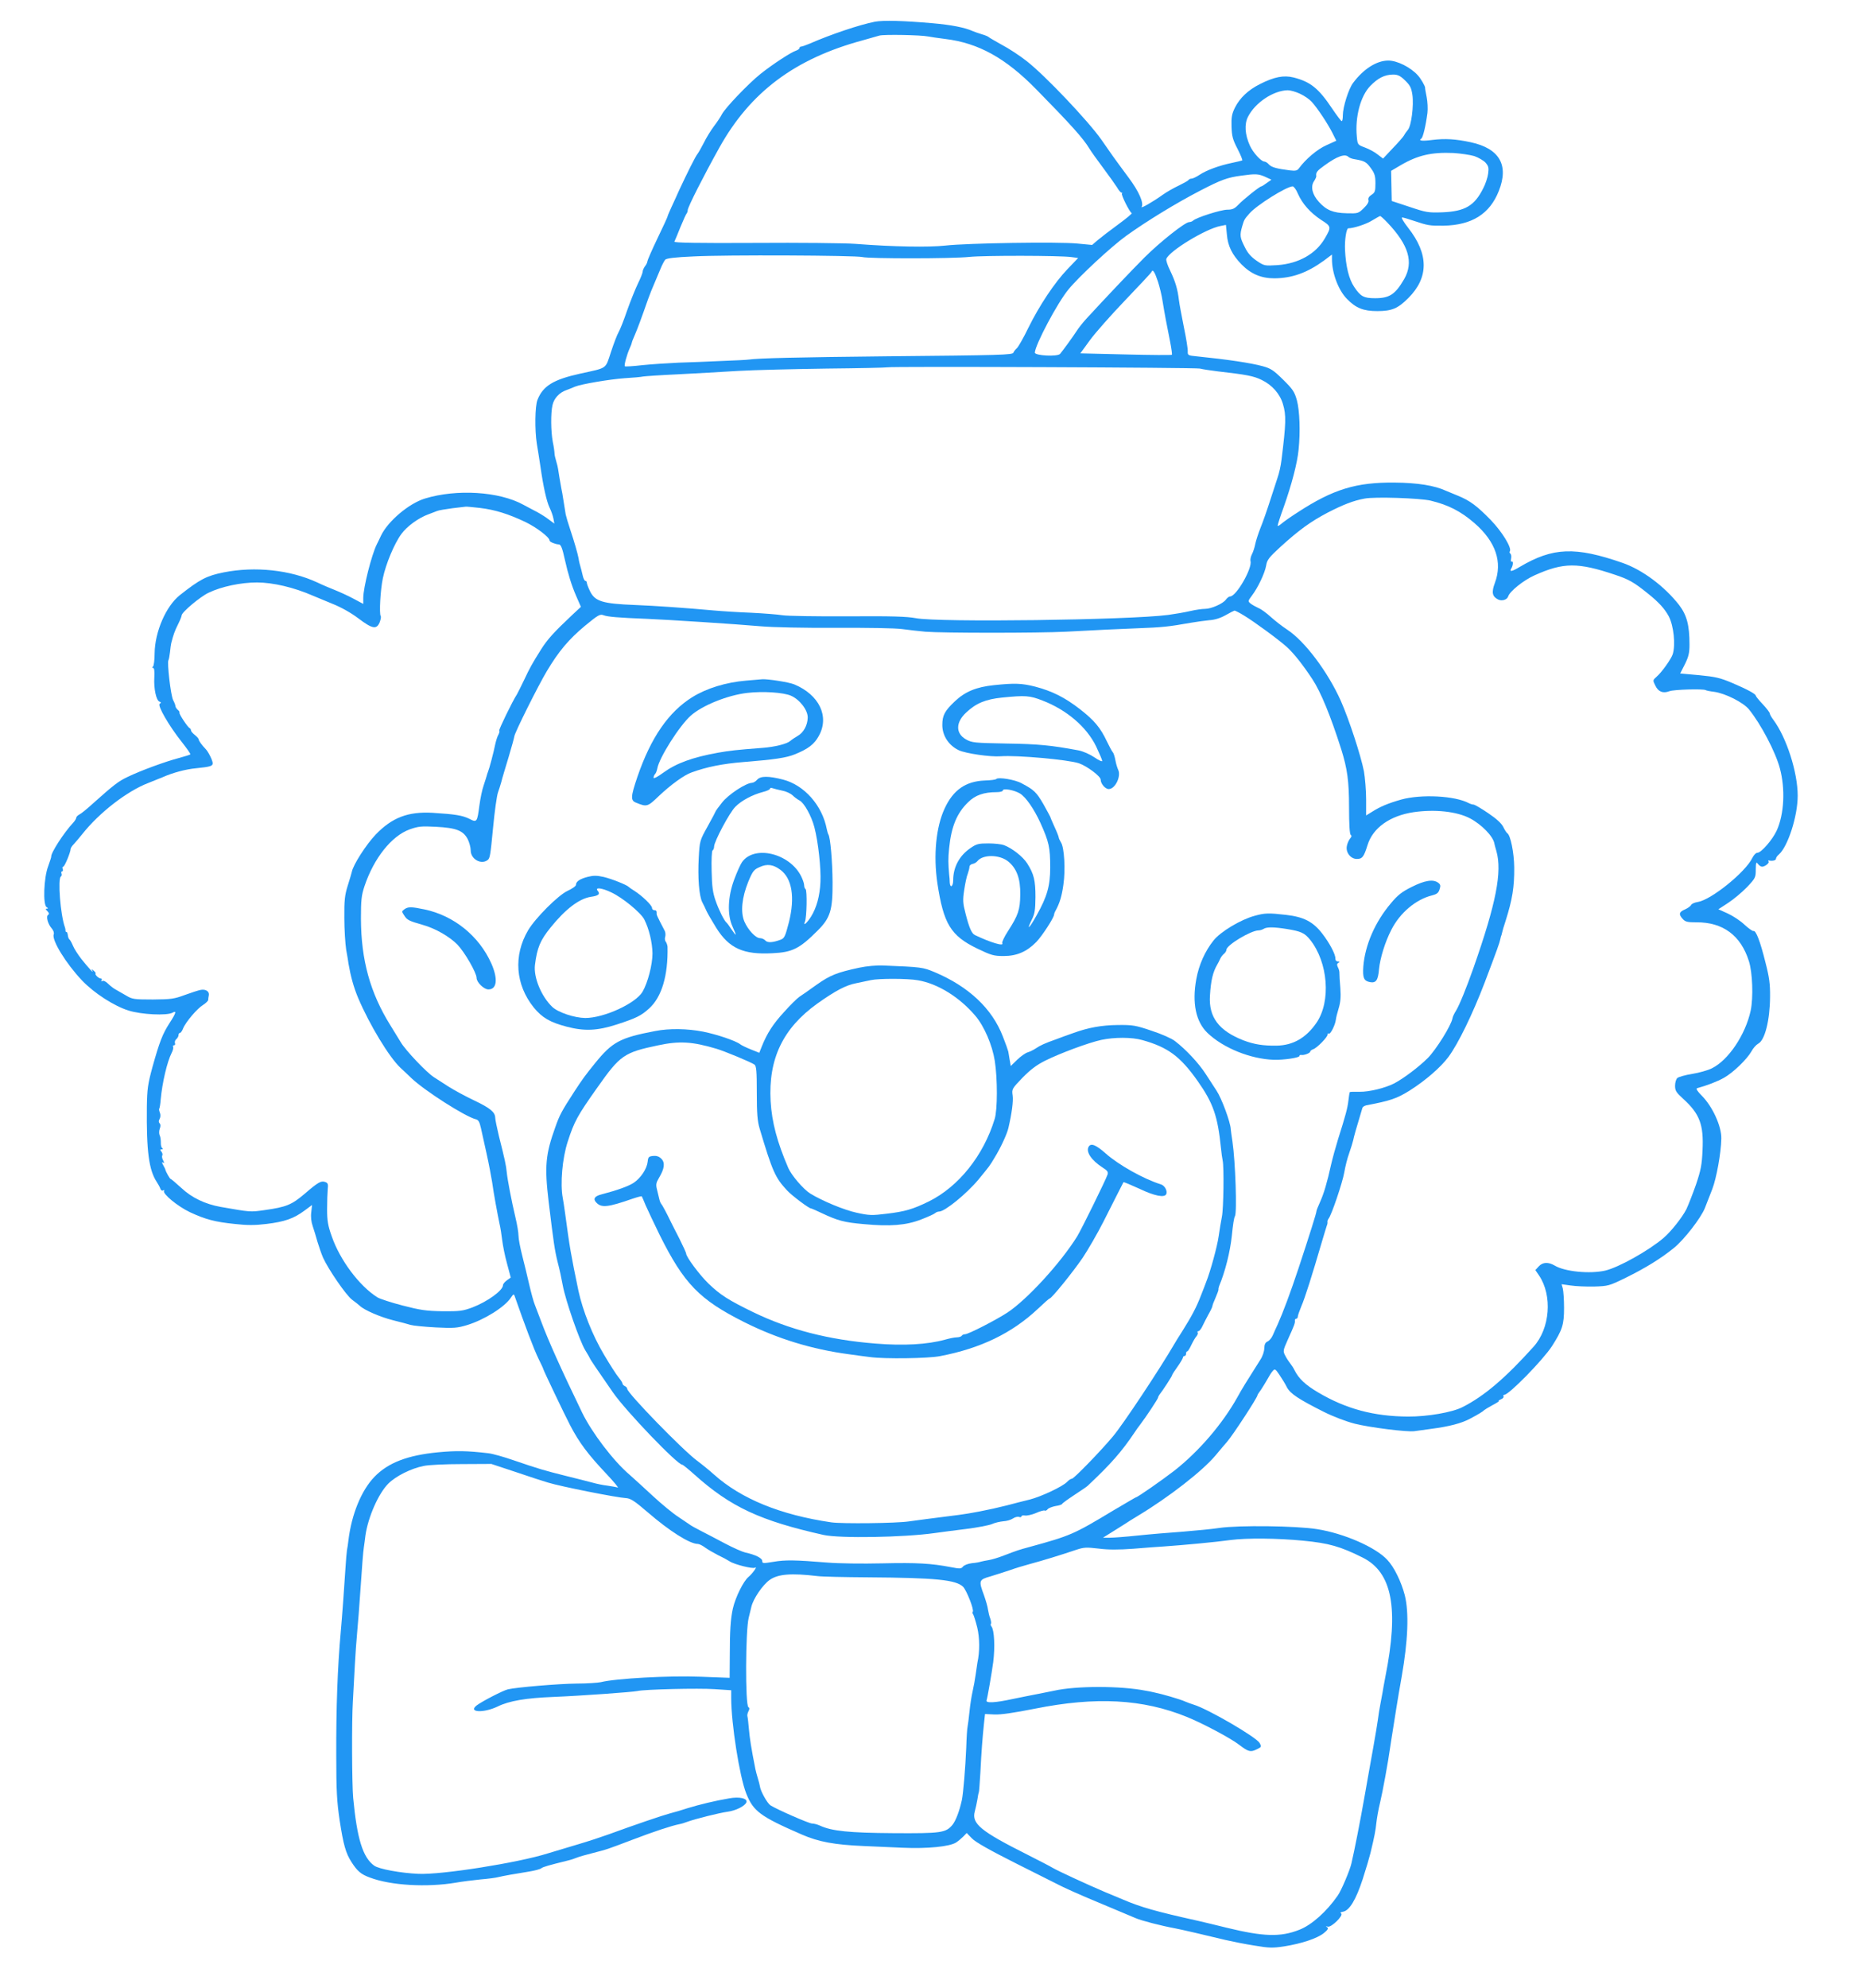 <?xml version="1.0" standalone="no"?>
<!DOCTYPE svg PUBLIC "-//W3C//DTD SVG 20010904//EN"
 "http://www.w3.org/TR/2001/REC-SVG-20010904/DTD/svg10.dtd">
<svg version="1.0" xmlns="http://www.w3.org/2000/svg"
 width="1202pt" height="1280pt" viewBox="0 0 1202 1280"
 preserveAspectRatio="xMidYMid meet">
<g transform="translate(0,1280) scale(0.1,-0.1)"
fill="#2196f3" stroke="none">
<path d="M5635 12660 c-97 -19 -280 -80 -422 -142 -24 -10 -47 -18 -53 -18 -5
0 -10 -4 -10 -9 0 -5 -10 -13 -22 -17 -32 -10 -150 -87 -228 -149 -77 -61
-229 -220 -250 -261 -8 -16 -31 -51 -52 -78 -20 -27 -49 -74 -64 -105 -16 -31
-34 -63 -41 -72 -13 -15 -66 -122 -117 -231 -14 -32 -37 -82 -51 -112 -14 -30
-25 -57 -25 -60 0 -3 -29 -67 -65 -141 -36 -75 -65 -142 -65 -148 0 -7 -7 -21
-15 -31 -8 -11 -15 -26 -15 -34 0 -8 -13 -42 -30 -76 -16 -33 -48 -112 -70
-174 -21 -62 -46 -125 -55 -140 -9 -15 -31 -72 -49 -127 -38 -114 -19 -101
-201 -141 -171 -38 -238 -79 -273 -169 -16 -40 -18 -193 -4 -282 7 -40 17
-106 23 -145 19 -134 40 -226 59 -266 11 -22 22 -54 25 -71 l6 -32 -34 25
c-19 15 -54 37 -78 50 -24 12 -64 34 -89 47 -155 85 -429 102 -634 39 -103
-32 -236 -145 -281 -237 -10 -21 -22 -47 -28 -58 -33 -66 -87 -278 -87 -345
l0 -38 -62 33 c-35 19 -88 43 -118 55 -30 12 -83 34 -116 50 -175 81 -401 105
-603 65 -110 -22 -154 -45 -283 -147 -89 -71 -160 -235 -162 -373 0 -44 -5
-83 -11 -87 -6 -5 -6 -8 1 -8 8 0 10 -21 8 -62 -4 -71 12 -147 33 -155 12 -5
12 -7 2 -14 -17 -10 60 -143 142 -246 33 -42 58 -77 55 -80 -2 -2 -35 -13 -73
-23 -88 -23 -246 -81 -329 -121 -62 -29 -91 -52 -231 -177 -34 -31 -71 -61
-82 -66 -11 -6 -20 -15 -20 -21 0 -5 -8 -19 -18 -30 -62 -66 -146 -197 -143
-220 1 -3 -9 -31 -20 -63 -28 -73 -34 -247 -10 -262 11 -7 12 -10 2 -10 -10 0
-9 -4 3 -16 12 -12 13 -19 5 -24 -15 -9 -2 -59 23 -87 11 -13 17 -29 13 -38
-14 -37 78 -187 182 -297 78 -82 207 -165 300 -194 83 -26 245 -34 283 -14 28
16 24 -1 -19 -67 -45 -70 -64 -119 -110 -283 -30 -111 -34 -140 -36 -255 -3
-287 13 -408 64 -485 9 -14 20 -33 23 -43 4 -11 12 -15 18 -11 7 4 9 3 6 -3
-12 -18 88 -100 166 -137 101 -47 162 -63 289 -76 79 -9 131 -9 204 0 116 14
175 34 244 85 l50 37 -5 -47 c-4 -29 0 -62 9 -88 8 -23 22 -69 31 -102 10 -33
26 -79 36 -102 35 -77 148 -241 186 -270 21 -15 44 -34 52 -41 28 -27 133 -72
213 -92 45 -11 97 -25 113 -30 17 -5 89 -12 161 -16 118 -6 139 -4 203 15 111
34 244 117 283 178 13 20 18 23 22 12 69 -197 124 -343 155 -407 17 -34 31
-64 31 -67 0 -6 137 -293 172 -360 60 -115 116 -189 238 -318 47 -50 78 -88
69 -84 -9 3 -38 8 -65 12 -27 3 -71 12 -99 20 -27 7 -104 27 -170 43 -136 34
-174 45 -335 100 -63 22 -137 43 -165 46 -137 16 -206 17 -323 6 -197 -19
-322 -67 -410 -158 -85 -88 -148 -243 -168 -412 -2 -19 -6 -46 -9 -60 -2 -14
-7 -68 -10 -120 -6 -99 -22 -319 -30 -405 -21 -234 -30 -491 -29 -795 0 -229
4 -299 22 -420 24 -157 39 -210 76 -268 38 -59 61 -79 119 -100 134 -51 367
-64 552 -33 39 7 111 16 160 21 50 4 101 11 115 15 28 7 105 21 200 36 36 6
70 15 77 21 11 9 47 19 168 49 22 5 49 14 60 19 11 5 56 18 100 29 104 27 88
22 260 87 139 53 248 89 302 100 12 2 35 9 50 15 49 18 207 58 261 65 52 7
112 37 120 61 8 25 -44 37 -111 25 -89 -15 -192 -40 -267 -63 -36 -12 -87 -27
-115 -34 -49 -13 -228 -74 -395 -135 -47 -17 -132 -45 -190 -62 -58 -17 -148
-44 -200 -60 -192 -61 -687 -139 -835 -132 -114 5 -256 31 -285 53 -73 53
-110 172 -135 436 -8 83 -10 495 -2 620 4 72 10 180 13 240 3 61 10 155 15
210 5 55 14 165 19 245 13 190 19 269 24 300 2 14 7 48 10 75 17 118 84 270
147 333 49 49 147 98 228 114 31 7 142 12 246 12 l190 1 160 -53 c88 -30 180
-60 205 -67 85 -26 444 -97 502 -100 30 -2 54 -17 140 -91 140 -121 271 -204
323 -204 9 0 31 -11 48 -24 18 -13 55 -34 82 -48 28 -13 61 -31 75 -40 29 -20
149 -50 163 -41 20 12 -15 -37 -41 -59 -33 -27 -84 -130 -101 -203 -15 -67
-20 -144 -20 -308 l-1 -139 -187 7 c-205 8 -548 -11 -643 -35 -19 -4 -89 -9
-155 -9 -116 -1 -387 -24 -443 -37 -33 -8 -168 -78 -202 -104 -57 -45 45 -50
135 -7 75 37 183 55 360 62 175 7 507 31 541 38 46 11 395 19 497 12 l107 -7
0 -50 c0 -165 54 -507 97 -615 46 -115 91 -148 358 -264 108 -47 210 -66 400
-74 61 -3 173 -8 250 -11 157 -7 302 7 344 34 14 9 35 27 47 39 l21 22 34 -35
c23 -24 113 -75 284 -161 138 -69 257 -129 265 -133 26 -15 162 -76 255 -114
174 -73 210 -88 250 -105 36 -16 163 -49 255 -66 38 -7 197 -44 325 -75 44
-10 128 -27 187 -36 94 -16 117 -16 190 -5 113 18 212 51 255 85 27 22 32 31
22 38 -11 8 -10 8 4 4 22 -7 104 73 86 85 -8 5 -4 8 11 11 42 6 85 78 128 210
22 68 44 143 50 168 27 112 33 146 38 194 3 28 13 87 24 131 16 66 53 268 64
350 2 11 6 40 10 65 12 73 16 100 31 195 8 50 23 140 34 200 41 234 48 413 20
525 -23 88 -69 182 -113 228 -75 81 -279 170 -451 197 -135 22 -508 26 -630 8
-44 -7 -150 -17 -235 -24 -85 -6 -217 -17 -292 -25 -75 -8 -156 -14 -180 -14
l-43 0 35 22 c19 12 60 38 91 57 30 20 74 47 97 61 197 118 418 289 503 391
24 29 56 67 72 85 40 46 197 287 197 301 0 3 10 19 23 36 12 18 30 48 41 67
10 19 25 43 34 53 14 16 17 15 44 -25 16 -24 38 -59 48 -80 22 -41 75 -76 238
-158 60 -30 144 -62 199 -76 95 -24 339 -55 384 -48 13 2 62 8 109 15 116 15
195 36 249 65 55 29 84 47 91 55 3 3 27 18 55 33 27 14 45 26 40 27 -6 0 0 4
13 10 13 5 20 13 17 19 -3 5 -1 10 5 10 30 0 249 224 307 313 67 105 78 138
78 247 0 52 -4 108 -8 124 l-8 28 58 -8 c32 -5 100 -8 151 -7 91 3 97 4 205
57 126 62 225 123 309 191 66 53 175 194 200 257 9 24 31 79 48 123 27 71 56
230 58 324 2 78 -55 205 -125 276 -29 29 -40 46 -31 49 62 17 131 43 173 67
59 33 148 119 177 170 11 21 31 43 44 50 43 22 75 152 76 301 1 83 -5 127 -30
223 -33 133 -61 207 -77 201 -5 -2 -32 17 -58 41 -26 25 -75 57 -108 72 l-60
27 63 41 c35 23 89 68 121 101 55 58 57 63 57 114 1 46 2 51 14 36 7 -10 19
-18 27 -18 20 1 50 26 41 34 -4 4 -2 7 3 6 23 -5 45 1 45 11 0 7 8 19 19 28
58 51 121 247 121 378 0 151 -72 375 -157 489 -13 17 -23 36 -23 41 0 6 -20
32 -45 59 -25 26 -45 51 -45 55 0 11 -55 41 -154 83 -76 32 -106 39 -210 49
l-123 11 30 59 c24 48 30 73 30 126 0 127 -17 190 -67 256 -94 120 -235 226
-364 271 -305 106 -449 100 -661 -25 -53 -32 -71 -35 -55 -9 11 18 13 48 2 42
-5 -3 -7 6 -4 20 3 14 0 28 -5 32 -5 3 -7 10 -3 15 13 22 -49 124 -123 201
-89 91 -134 125 -213 157 -30 12 -64 26 -75 31 -73 34 -185 52 -330 53 -248 3
-398 -43 -625 -191 -47 -30 -95 -64 -107 -75 -13 -11 -23 -16 -23 -11 0 5 17
59 39 119 52 147 88 285 96 370 12 115 7 251 -11 318 -15 54 -26 71 -89 133
-61 60 -79 72 -130 86 -75 21 -230 44 -428 64 -54 5 -57 7 -56 32 1 15 -10 85
-25 156 -14 71 -29 149 -32 175 -8 69 -23 119 -56 188 -17 34 -28 68 -25 76
20 52 254 194 349 212 l35 7 6 -61 c6 -75 34 -131 94 -193 61 -62 127 -90 212
-90 114 1 210 35 319 114 l52 39 0 -30 c0 -89 41 -199 96 -255 58 -60 107 -79
196 -79 94 0 133 17 200 84 132 132 132 283 -1 452 -29 37 -47 67 -39 67 7 0
40 -10 73 -21 92 -31 104 -33 193 -32 184 3 299 76 357 224 66 166 4 273 -181
313 -97 21 -165 25 -247 15 -68 -9 -93 -5 -71 9 10 7 28 80 39 165 3 26 1 72
-5 102 -6 30 -11 57 -10 60 1 9 -28 60 -47 80 -47 52 -133 95 -190 95 -75 0
-160 -54 -227 -144 -29 -38 -66 -156 -66 -208 0 -21 -3 -38 -7 -38 -5 0 -32
37 -62 81 -87 130 -139 172 -248 200 -64 16 -125 4 -218 -43 -75 -38 -128 -88
-160 -151 -20 -41 -24 -62 -22 -123 2 -61 8 -84 39 -143 20 -39 33 -72 30 -74
-4 -2 -34 -9 -67 -16 -82 -17 -163 -47 -207 -76 -21 -14 -44 -25 -52 -25 -8 0
-17 -4 -20 -9 -3 -5 -32 -21 -63 -36 -32 -15 -78 -41 -103 -59 -64 -46 -145
-92 -136 -78 15 25 -18 100 -83 187 -37 50 -83 112 -102 139 -19 27 -52 75
-74 106 -85 121 -363 414 -481 506 -44 35 -116 82 -160 105 -43 24 -81 46 -84
49 -3 4 -23 13 -45 19 -22 7 -49 16 -60 21 -51 23 -140 40 -255 50 -193 17
-320 20 -375 10z m345 -95 c14 -3 63 -10 110 -16 213 -26 388 -123 585 -324
224 -228 302 -315 342 -381 10 -17 50 -73 89 -125 39 -52 79 -109 90 -126 10
-18 23 -33 28 -33 5 0 7 -3 3 -6 -7 -7 50 -121 63 -126 5 -2 -34 -34 -87 -73
-52 -38 -112 -84 -132 -101 l-36 -31 -95 9 c-120 12 -710 3 -850 -13 -108 -12
-335 -8 -580 11 -69 5 -360 8 -648 6 -367 -2 -521 1 -518 8 3 6 21 48 39 94
19 46 37 86 41 89 3 4 6 13 6 20 0 19 102 220 204 403 199 357 486 572 922
690 43 12 93 26 109 31 29 8 265 4 315 -6z m3070 -282 c33 -32 41 -47 48 -93
10 -69 -7 -201 -29 -226 -9 -11 -20 -26 -25 -36 -5 -9 -37 -46 -72 -82 l-63
-67 -34 26 c-18 15 -55 35 -82 45 -48 18 -48 18 -53 71 -12 127 24 261 87 326
50 51 92 72 146 73 30 0 46 -7 77 -37z m-675 -87 c28 -13 61 -36 75 -52 38
-42 104 -142 133 -200 l25 -50 -64 -29 c-59 -26 -134 -90 -177 -149 -11 -15
-22 -17 -58 -13 -86 11 -118 20 -135 38 -9 11 -23 19 -30 19 -20 0 -73 58 -93
103 -32 71 -36 138 -12 185 46 91 163 169 256 171 17 0 53 -10 80 -23z m1122
-401 c26 -9 59 -28 72 -42 20 -23 22 -34 17 -71 -3 -24 -17 -67 -32 -95 -56
-112 -117 -148 -264 -154 -89 -3 -103 -1 -210 35 l-115 38 -2 97 -2 97 61 36
c111 65 200 85 340 79 47 -3 108 -12 135 -20z m-811 -5 c6 -6 24 -13 40 -15
64 -11 75 -17 104 -57 25 -34 30 -51 30 -98 0 -51 -3 -60 -25 -74 -17 -11 -24
-23 -20 -35 3 -11 -7 -29 -31 -52 -34 -33 -37 -34 -109 -32 -88 2 -131 20
-179 73 -43 47 -55 98 -32 133 9 13 16 29 15 33 -4 23 5 35 53 69 81 59 132
77 154 55z m-537 -128 l41 -19 -30 -21 c-16 -12 -32 -22 -35 -22 -11 0 -118
-86 -149 -119 -24 -25 -38 -31 -70 -31 -41 0 -201 -51 -220 -70 -5 -5 -17 -10
-26 -10 -26 0 -188 -128 -289 -229 -83 -83 -248 -257 -374 -394 -21 -23 -50
-59 -63 -80 -24 -37 -83 -118 -105 -145 -16 -20 -164 -12 -163 8 3 52 147 323
217 407 67 82 276 276 372 345 134 96 319 209 475 290 137 71 176 85 265 97
93 13 110 12 154 -7z m211 -108 c29 -66 80 -123 149 -169 68 -43 68 -46 25
-120 -58 -100 -169 -162 -305 -172 -83 -5 -85 -5 -134 28 -36 25 -58 49 -77
89 -31 61 -33 75 -16 134 12 41 14 45 46 81 45 53 240 175 279 175 7 0 23 -21
33 -46z m576 -186 c139 -146 171 -256 109 -365 -57 -98 -94 -123 -187 -123
-73 0 -94 11 -135 73 -34 50 -54 133 -59 239 -3 63 9 138 21 138 33 0 114 26
151 49 27 16 51 30 54 30 3 1 24 -18 46 -41z m-3381 -223 c42 -11 581 -11 690
1 98 10 582 9 655 -1 l45 -6 -68 -71 c-85 -89 -182 -235 -254 -381 -30 -62
-63 -120 -73 -129 -10 -9 -20 -22 -22 -28 -5 -15 -67 -17 -823 -24 -570 -6
-820 -12 -882 -21 -12 -2 -91 -6 -175 -9 -84 -4 -209 -9 -278 -11 -69 -3 -174
-10 -233 -16 -59 -7 -110 -10 -112 -7 -6 6 13 75 31 115 8 17 14 34 14 37 0 3
8 25 19 49 17 39 42 106 86 232 10 28 28 73 40 100 12 28 30 70 40 95 10 25
24 51 30 58 8 9 64 16 181 21 206 11 1047 7 1089 -4z m1904 -158 c11 -34 25
-91 30 -127 13 -80 26 -149 48 -258 9 -45 14 -84 12 -86 -2 -3 -136 -2 -297 2
l-293 7 62 85 c34 47 137 163 228 258 91 95 168 177 169 182 7 20 21 -2 41
-63z m271 -560 c14 -4 66 -12 115 -18 185 -21 231 -30 282 -55 67 -32 118 -90
137 -155 22 -72 20 -125 -9 -359 -5 -41 -15 -86 -27 -120 -3 -8 -22 -69 -44
-135 -21 -66 -50 -149 -65 -185 -14 -36 -29 -82 -33 -102 -4 -21 -13 -50 -21
-65 -8 -15 -12 -35 -10 -45 14 -44 -91 -228 -131 -228 -7 0 -19 -9 -27 -20
-18 -26 -94 -60 -135 -60 -18 0 -61 -6 -95 -14 -34 -8 -98 -19 -142 -25 -252
-33 -1481 -49 -1625 -21 -59 11 -153 14 -440 12 -201 -1 -390 2 -420 7 -30 5
-120 12 -200 16 -80 3 -190 10 -245 15 -175 16 -376 30 -505 35 -209 8 -258
23 -290 90 -11 23 -20 47 -20 53 0 7 -4 12 -9 12 -5 0 -13 15 -17 33 -4 17 -8
34 -9 37 -11 38 -16 58 -18 75 -6 32 -27 105 -53 183 -14 41 -27 86 -30 100
-2 15 -9 54 -14 87 -5 33 -11 69 -14 80 -6 32 -19 109 -21 125 -1 8 -6 31 -12
50 -6 19 -11 42 -11 50 0 8 -4 42 -11 74 -13 70 -14 186 -2 238 10 44 44 81
91 97 19 7 44 17 55 22 39 16 221 47 318 54 54 3 108 8 120 11 12 2 112 9 222
14 110 6 286 15 390 22 105 6 361 12 570 15 209 2 385 6 390 8 19 7 1990 -1
2015 -8z m1485 -850 c115 -28 194 -68 283 -145 137 -119 182 -251 131 -386
-22 -59 -17 -86 20 -105 24 -13 59 -3 66 19 10 33 100 105 170 136 187 84 279
84 520 3 87 -29 121 -48 211 -121 69 -55 108 -98 134 -147 31 -60 44 -181 25
-243 -10 -31 -72 -118 -104 -145 -25 -22 -25 -23 -8 -57 19 -40 49 -52 91 -36
29 11 217 16 233 7 4 -3 29 -8 55 -11 72 -10 187 -68 224 -113 77 -95 171
-274 199 -379 36 -133 28 -295 -20 -401 -27 -59 -100 -143 -124 -143 -10 0
-24 -15 -33 -33 -44 -92 -265 -270 -351 -284 -21 -3 -41 -12 -44 -20 -3 -7
-21 -20 -39 -28 -39 -16 -42 -32 -14 -62 16 -18 31 -21 88 -21 170 1 286 -84
338 -251 23 -73 29 -233 11 -318 -34 -156 -144 -319 -250 -371 -26 -13 -83
-29 -127 -36 -44 -7 -86 -19 -95 -26 -8 -7 -15 -29 -15 -50 0 -32 7 -43 52
-84 107 -97 133 -167 125 -331 -4 -94 -11 -129 -42 -221 -21 -60 -49 -131 -62
-159 -27 -53 -99 -144 -147 -185 -96 -82 -290 -190 -375 -210 -99 -23 -262 -7
-326 32 -41 24 -77 23 -103 -5 l-22 -24 24 -35 c87 -129 71 -341 -36 -459
-181 -201 -318 -318 -457 -388 -65 -34 -228 -62 -351 -61 -219 1 -400 49 -580
156 -80 47 -124 88 -151 142 -7 15 -21 36 -30 47 -9 11 -23 33 -31 49 -14 27
-13 33 17 100 44 97 48 109 46 124 -1 6 3 12 9 12 5 0 10 6 10 14 0 7 11 38
23 67 22 50 69 198 132 414 15 50 29 97 32 105 4 8 5 19 4 24 -1 4 2 13 7 20
19 23 90 233 101 297 6 36 20 93 32 125 11 32 23 70 26 84 4 21 16 65 59 207
2 7 13 14 26 17 153 29 195 43 277 94 103 65 201 150 251 217 63 85 156 276
234 480 80 211 96 256 100 277 3 13 5 23 6 23 1 0 3 8 5 17 2 10 12 46 24 81
43 136 56 216 55 342 -1 96 -24 207 -44 220 -5 3 -17 21 -26 40 -11 23 -43 53
-98 90 -44 30 -87 55 -94 55 -7 0 -20 4 -30 9 -89 48 -308 59 -437 23 -84 -24
-134 -45 -186 -78 l-39 -24 0 104 c0 57 -7 138 -14 180 -21 105 -95 331 -149
454 -84 187 -232 384 -345 458 -31 20 -78 57 -105 81 -26 24 -62 51 -80 58
-17 8 -41 21 -51 29 -18 15 -18 16 8 51 39 51 84 146 92 194 6 37 18 52 93
121 118 107 192 161 302 219 101 52 167 78 239 91 65 13 354 3 425 -13z
m-6125 -47 c100 -12 185 -39 295 -91 72 -35 155 -98 155 -119 0 -9 37 -24 59
-25 14 0 23 -22 40 -100 20 -90 43 -164 72 -231 l31 -71 -58 -54 c-117 -110
-158 -156 -198 -219 -59 -94 -72 -117 -111 -200 -20 -41 -40 -82 -45 -90 -29
-44 -118 -228 -114 -233 3 -3 1 -15 -5 -26 -7 -11 -16 -40 -21 -63 -10 -51
-38 -157 -47 -178 -3 -8 -7 -19 -8 -25 -1 -5 -10 -32 -19 -60 -10 -27 -22 -86
-28 -131 -14 -107 -16 -111 -64 -86 -44 22 -91 30 -237 39 -158 9 -261 -30
-367 -140 -61 -64 -145 -194 -154 -241 -3 -11 -14 -52 -27 -91 -18 -58 -22
-92 -21 -205 0 -74 6 -166 12 -205 7 -38 14 -79 15 -90 14 -81 33 -151 62
-220 74 -174 201 -383 273 -450 23 -22 56 -52 72 -68 85 -80 344 -246 413
-263 17 -4 24 -17 33 -57 6 -29 23 -104 37 -167 14 -63 29 -144 35 -180 10
-74 34 -203 48 -270 6 -25 13 -72 17 -105 4 -33 17 -100 31 -150 l24 -90 -25
-18 c-14 -10 -25 -24 -25 -31 0 -34 -100 -106 -196 -143 -62 -23 -82 -26 -193
-25 -107 2 -142 7 -258 37 -74 19 -146 43 -161 52 -117 73 -242 240 -295 393
-25 70 -30 101 -30 175 0 50 2 107 4 129 4 32 1 40 -16 46 -26 10 -46 -1 -134
-77 -83 -70 -116 -84 -258 -104 -92 -13 -88 -13 -283 21 -99 18 -185 59 -251
121 -35 32 -67 59 -70 59 -5 0 -31 46 -34 60 0 3 -7 16 -14 29 -9 17 -10 21
-1 16 9 -6 9 -2 1 14 -7 12 -9 26 -6 32 4 5 1 16 -5 24 -10 12 -10 15 1 15 9
0 10 3 4 8 -6 4 -10 21 -9 37 0 17 -3 38 -8 47 -4 9 -4 28 1 41 6 16 6 28 -1
35 -7 7 -7 16 0 28 6 11 7 27 2 40 -5 12 -7 24 -4 27 2 2 7 28 9 58 10 110 42
244 70 299 9 17 13 35 10 40 -3 6 -1 10 5 10 7 0 10 6 7 14 -3 8 1 20 9 26 8
7 14 19 14 26 0 8 4 14 9 14 5 0 14 12 20 28 16 41 92 130 129 152 17 11 32
25 33 32 0 7 2 21 4 30 5 25 -20 41 -52 35 -16 -3 -62 -18 -103 -33 -67 -25
-88 -28 -205 -29 -120 0 -133 2 -170 24 -22 13 -52 30 -66 38 -15 7 -38 25
-52 39 -15 15 -31 23 -38 18 -8 -4 -9 -3 -5 4 4 7 2 12 -4 12 -14 0 -41 26
-34 32 2 3 -3 11 -13 19 -15 12 -16 12 -8 -1 12 -22 -25 18 -71 76 -22 28 -47
67 -54 85 -8 19 -18 37 -22 40 -5 3 -10 16 -11 27 -1 12 -5 22 -9 22 -4 0 -7
3 -6 8 0 4 -1 14 -4 22 -29 80 -47 313 -26 327 5 3 7 11 4 19 -3 8 -1 14 4 14
5 0 7 7 4 15 -4 8 -2 15 3 15 9 0 48 94 48 115 0 5 9 19 20 30 11 12 36 41 55
65 109 138 289 277 425 329 33 13 74 30 92 37 65 29 150 52 218 58 89 9 105
14 105 32 0 17 -27 72 -44 90 -27 28 -46 55 -46 63 0 5 -11 18 -25 29 -14 11
-25 24 -25 30 0 6 -4 12 -8 14 -13 5 -72 95 -66 100 2 3 -2 11 -11 18 -8 7
-15 18 -15 24 0 6 -7 24 -15 39 -15 29 -40 241 -30 257 3 4 7 28 10 52 2 23 6
50 8 58 13 51 23 80 44 121 13 26 23 51 23 57 0 20 120 121 174 146 83 40 208
66 311 66 103 0 239 -32 360 -85 17 -7 72 -30 123 -51 58 -23 121 -58 170 -95
90 -68 117 -73 137 -27 7 18 11 37 7 42 -10 17 -2 167 14 243 19 92 74 224
120 286 35 48 110 103 174 126 19 7 44 17 55 21 11 5 56 12 100 18 44 5 82 10
85 10 3 1 44 -3 90 -8z m4922 -692 c68 -41 226 -157 278 -204 44 -40 102 -113
164 -207 54 -82 117 -235 186 -452 39 -125 50 -204 50 -372 0 -111 4 -174 11
-178 7 -5 6 -12 -4 -23 -8 -10 -18 -31 -21 -48 -9 -41 24 -84 64 -84 35 0 45
12 69 89 34 111 144 189 296 212 137 20 278 5 363 -39 75 -39 150 -116 158
-162 0 -3 6 -25 13 -49 38 -133 -1 -335 -147 -751 -45 -128 -91 -241 -113
-277 -11 -17 -22 -40 -23 -50 -9 -47 -105 -200 -158 -254 -59 -59 -158 -133
-217 -164 -59 -30 -161 -55 -223 -54 -33 1 -61 0 -63 -2 -2 -2 -6 -27 -9 -54
-6 -51 -18 -95 -67 -250 -15 -49 -35 -121 -44 -160 -27 -122 -47 -188 -71
-242 -13 -28 -24 -56 -24 -61 0 -11 -42 -145 -116 -369 -53 -159 -98 -279
-133 -358 -11 -22 -24 -54 -32 -71 -7 -17 -22 -35 -33 -40 -15 -7 -21 -18 -22
-44 0 -20 -11 -53 -26 -75 -92 -145 -118 -187 -147 -240 -96 -172 -248 -349
-406 -473 -79 -61 -238 -172 -248 -172 -2 0 -68 -39 -148 -86 -254 -153 -273
-161 -539 -234 -70 -19 -73 -20 -165 -55 -33 -13 -76 -26 -96 -29 -20 -3 -42
-8 -50 -10 -8 -3 -34 -8 -59 -10 -25 -3 -50 -13 -57 -22 -11 -14 -19 -15 -75
-4 -131 25 -220 30 -443 25 -131 -3 -284 -1 -355 5 -208 17 -272 18 -347 5
-68 -11 -73 -11 -73 5 0 19 -45 41 -110 55 -18 4 -77 30 -130 58 -52 28 -122
64 -155 81 -33 17 -64 34 -70 39 -5 4 -39 26 -74 50 -36 23 -111 85 -167 137
-56 52 -123 113 -148 135 -104 88 -243 271 -306 400 -133 275 -218 463 -265
590 -15 39 -33 86 -40 105 -8 19 -24 78 -36 130 -12 52 -32 136 -45 186 -13
51 -24 108 -24 128 0 20 -9 74 -20 119 -25 106 -51 241 -56 292 -4 42 -12 80
-51 234 -12 51 -23 103 -23 115 -1 36 -32 62 -135 111 -55 26 -131 67 -170 92
-38 25 -79 51 -90 58 -46 29 -185 175 -214 226 -18 29 -48 79 -67 109 -130
209 -188 420 -189 685 0 120 3 150 23 210 60 179 173 322 290 365 57 20 75 22
171 17 130 -7 175 -24 204 -80 10 -20 19 -53 19 -72 0 -56 67 -94 109 -62 15
11 18 29 35 207 10 106 24 207 32 229 5 14 15 44 21 66 5 22 27 94 47 160 20
66 36 126 37 134 1 21 153 326 210 421 77 129 142 205 245 291 85 70 97 77
120 68 26 -10 95 -16 277 -23 143 -6 576 -34 735 -48 79 -7 280 -11 485 -10
200 1 383 -2 426 -8 42 -6 109 -13 150 -17 109 -9 731 -9 904 0 269 14 288 15
460 22 162 6 201 10 348 36 34 6 86 13 116 16 36 2 73 14 105 32 28 16 54 29
58 30 4 0 31 -13 60 -31z m381 -5957 c167 -16 241 -37 385 -109 190 -95 234
-326 146 -767 -8 -44 -17 -89 -18 -100 -2 -11 -8 -45 -14 -75 -6 -30 -13 -75
-16 -100 -3 -25 -17 -106 -30 -180 -13 -74 -39 -216 -56 -315 -27 -154 -66
-353 -85 -433 -10 -44 -66 -176 -88 -206 -71 -103 -169 -190 -247 -220 -121
-48 -230 -45 -468 13 -64 16 -148 36 -187 45 -267 59 -368 88 -480 136 -11 5
-65 27 -120 50 -108 46 -295 132 -335 155 -14 9 -88 47 -165 86 -297 149 -357
198 -336 276 6 21 13 56 17 78 3 22 7 42 9 45 2 3 6 59 10 125 7 144 14 228
23 315 l7 65 60 -3 c41 -2 123 10 260 37 394 79 696 63 981 -53 103 -42 280
-136 336 -179 59 -45 73 -49 112 -30 32 15 33 17 20 41 -19 37 -332 219 -424
247 -14 4 -38 13 -55 20 -32 15 -150 49 -200 59 -16 4 -41 9 -55 11 -160 32
-449 32 -590 0 -14 -3 -59 -12 -100 -20 -41 -8 -118 -23 -170 -34 -111 -24
-172 -27 -165 -8 6 17 34 179 43 247 12 95 7 204 -11 228 -6 7 -7 15 -4 18 3
3 1 18 -4 33 -6 14 -12 41 -15 59 -2 18 -14 58 -25 90 -36 96 -34 102 41 123
36 11 92 29 125 40 33 12 92 30 130 40 75 20 203 59 297 91 51 17 66 17 145 8
63 -8 126 -8 223 -1 74 6 164 13 200 15 117 8 333 28 425 41 106 14 303 12
468 -4z m-3128 -228 c28 -4 174 -7 325 -8 439 -3 568 -16 614 -61 23 -24 73
-151 62 -161 -3 -3 -2 -11 3 -17 4 -6 16 -44 26 -84 16 -68 17 -154 1 -227 -2
-11 -7 -45 -11 -75 -4 -30 -13 -80 -20 -110 -7 -30 -16 -89 -20 -130 -4 -41
-10 -84 -12 -95 -3 -11 -7 -74 -9 -140 -5 -122 -19 -291 -28 -334 -16 -72 -39
-133 -61 -160 -43 -51 -72 -55 -380 -53 -285 2 -395 13 -472 48 -17 8 -40 14
-52 14 -20 0 -225 90 -268 117 -21 14 -65 93 -68 123 -1 8 -7 31 -13 50 -6 19
-13 46 -16 60 -28 142 -36 194 -42 260 -3 36 -7 71 -9 78 -3 7 0 23 6 34 8 15
8 22 0 27 -21 13 -19 496 2 576 3 11 10 42 17 70 12 52 73 142 119 174 53 37
138 44 306 24z"/>
<path d="M4805 8418 c-129 -11 -253 -49 -345 -106 -154 -96 -267 -260 -354
-513 -44 -130 -45 -153 -8 -167 69 -28 73 -27 147 44 75 71 161 134 210 151
99 36 200 56 335 67 199 16 275 27 331 50 86 35 125 65 154 119 69 125 2 264
-159 331 -34 14 -168 35 -206 33 -8 -1 -55 -5 -105 -9z m290 -97 c57 -25 109
-93 108 -141 -1 -50 -28 -98 -65 -118 -17 -10 -38 -24 -47 -32 -21 -19 -99
-39 -181 -45 -170 -13 -211 -18 -285 -31 -166 -30 -269 -68 -353 -129 -35 -26
-62 -40 -62 -32 0 7 4 17 9 23 6 5 12 21 15 36 12 70 143 276 216 341 75 66
236 131 363 146 103 12 234 3 282 -18z"/>
<path d="M6403 8389 c-115 -12 -186 -42 -251 -103 -67 -63 -82 -92 -82 -154 0
-68 41 -131 106 -162 45 -21 203 -44 269 -39 107 8 437 -22 505 -45 52 -18
140 -84 140 -105 0 -26 29 -61 52 -61 42 0 82 84 60 126 -5 11 -13 37 -17 59
-4 22 -11 46 -17 52 -6 7 -23 39 -38 70 -42 89 -81 135 -173 207 -98 76 -180
117 -291 146 -84 21 -130 23 -263 9z m312 -99 c156 -60 285 -170 346 -296 21
-45 39 -86 39 -93 0 -6 -23 4 -50 23 -30 20 -72 39 -103 45 -177 33 -259 41
-463 44 -208 4 -223 5 -262 27 -67 38 -67 109 2 173 64 60 125 85 231 96 151
15 178 13 260 -19z"/>
<path d="M4877 7780 c-9 -11 -25 -20 -34 -20 -40 -2 -151 -75 -192 -127 -23
-29 -41 -54 -41 -56 0 -2 -23 -46 -51 -96 -51 -92 -52 -93 -58 -204 -7 -126 2
-246 23 -286 7 -14 20 -39 27 -56 7 -16 36 -65 63 -109 83 -132 175 -173 361
-163 129 6 175 29 291 145 83 82 98 133 97 312 -1 135 -14 288 -27 308 -3 5
-7 19 -10 33 -29 153 -144 284 -282 320 -94 24 -145 24 -167 -1z m161 -70 c24
-4 54 -18 67 -30 13 -13 34 -28 46 -34 29 -15 76 -99 95 -172 25 -96 43 -263
39 -352 -4 -91 -25 -166 -61 -224 -26 -41 -53 -64 -39 -32 12 26 15 203 4 210
-5 3 -9 14 -9 25 0 11 -9 37 -20 59 -75 147 -301 201 -380 90 -10 -14 -33 -65
-50 -111 -42 -111 -46 -228 -12 -303 29 -64 28 -69 -5 -21 -14 22 -29 42 -33
45 -15 12 -49 80 -70 140 -18 51 -24 91 -26 192 -2 75 1 130 6 133 6 3 10 15
10 25 0 32 100 220 137 256 39 40 111 78 177 95 25 6 46 16 46 21 0 6 8 7 18
3 9 -3 36 -10 60 -15z m-11 -510 c75 -55 95 -177 55 -337 -23 -89 -29 -103
-51 -112 -53 -20 -87 -22 -101 -6 -7 8 -22 15 -34 15 -28 0 -77 52 -101 107
-26 61 -16 155 25 256 29 70 37 79 74 95 48 22 88 16 133 -18z"/>
<path d="M6418 7785 c-4 -5 -38 -9 -75 -10 -123 -5 -203 -61 -258 -180 -56
-120 -73 -302 -47 -480 40 -264 86 -339 257 -422 90 -43 106 -48 170 -48 85 0
149 28 210 90 38 39 115 158 115 177 0 4 4 16 10 26 26 47 40 94 50 167 14 94
6 240 -16 272 -7 12 -14 26 -14 31 0 5 -12 36 -27 68 -15 33 -27 61 -27 64 -1
3 -21 40 -45 83 -45 77 -59 91 -140 134 -43 24 -150 41 -163 28z m153 -94 c37
-23 90 -99 131 -189 55 -122 63 -158 63 -287 0 -118 -20 -188 -87 -307 -47
-85 -69 -105 -32 -30 20 40 23 63 24 147 0 108 -10 148 -53 216 -28 44 -97 98
-150 118 -16 6 -61 11 -100 11 -64 0 -77 -3 -117 -31 -70 -48 -110 -122 -110
-206 0 -40 -19 -54 -22 -16 0 15 -2 39 -4 53 -6 71 -7 101 0 170 14 139 50
225 122 295 46 46 102 65 184 65 23 0 40 5 40 11 0 16 73 3 111 -20z m-78
-436 c56 -45 81 -112 79 -215 -1 -97 -13 -132 -78 -233 -25 -38 -41 -73 -38
-79 14 -23 -76 4 -176 52 -21 10 -37 47 -60 137 -18 69 -19 87 -9 153 6 41 16
89 23 105 6 17 11 37 11 45 0 8 9 16 20 18 11 2 25 10 31 18 35 44 141 43 197
-1z"/>
<path d="M3787 7155 c-51 -13 -77 -30 -77 -52 0 -8 -25 -25 -55 -39 -60 -28
-206 -174 -253 -253 -96 -163 -82 -350 36 -497 54 -66 105 -96 213 -124 114
-30 197 -26 321 14 126 41 157 56 209 103 82 74 123 213 119 398 -1 10 -6 25
-11 32 -6 6 -8 21 -4 32 3 11 2 28 -3 38 -5 10 -19 37 -31 60 -12 23 -22 45
-21 48 1 20 -2 25 -15 25 -8 0 -15 7 -15 15 0 17 -65 79 -114 110 -17 10 -33
22 -36 25 -12 13 -110 52 -161 64 -44 10 -66 10 -102 1z m150 -100 c72 -33
190 -130 213 -174 31 -61 52 -149 53 -219 0 -73 -30 -188 -64 -247 -45 -76
-249 -169 -369 -169 -70 1 -176 36 -213 72 -70 67 -121 190 -111 270 14 110
33 157 101 241 96 119 184 185 258 197 51 7 63 18 45 39 -20 24 27 19 87 -10z"/>
<path d="M9094 7090 c-63 -31 -91 -53 -134 -105 -103 -121 -167 -270 -178
-407 -5 -74 3 -93 43 -101 39 -7 52 12 58 83 7 71 39 176 80 255 55 108 157
194 260 220 32 8 43 16 50 39 8 24 6 32 -9 43 -32 24 -87 15 -170 -27z"/>
<path d="M2605 6946 c-18 -13 -18 -15 -1 -40 18 -29 30 -35 121 -61 81 -23
171 -75 222 -127 46 -48 123 -181 123 -214 0 -28 47 -74 76 -74 55 0 63 67 19
167 -79 177 -241 308 -430 348 -87 18 -106 18 -130 1z"/>
<path d="M8082 6904 c-89 -24 -220 -102 -265 -159 -55 -69 -94 -156 -111 -249
-28 -153 -3 -274 72 -346 101 -97 277 -168 427 -173 63 -2 165 13 165 24 0 5
6 9 13 7 17 -3 57 12 57 22 0 5 9 11 19 15 24 7 97 82 93 96 -1 6 2 8 7 4 11
-6 42 56 46 90 1 11 9 44 18 73 12 39 15 74 11 130 -4 42 -6 86 -6 96 1 11 -4
28 -10 39 -7 15 -7 22 3 28 11 7 10 9 -3 9 -10 0 -16 7 -16 18 2 26 -37 100
-85 162 -59 76 -119 107 -233 120 -113 13 -137 12 -202 -6z m207 -85 c92 -15
114 -25 150 -69 116 -145 136 -397 41 -535 -67 -97 -150 -145 -257 -147 -87
-1 -144 8 -213 34 -159 62 -225 150 -216 288 6 99 19 152 47 200 5 8 13 24 18
35 5 12 16 27 25 34 9 7 16 19 16 26 0 30 158 125 207 125 10 0 25 5 33 10 20
13 68 12 149 -1z"/>
<path d="M5535 6570 c-144 -31 -187 -48 -275 -110 -47 -34 -96 -68 -110 -77
-14 -9 -59 -53 -99 -98 -71 -77 -110 -137 -145 -225 l-15 -38 -55 22 c-30 12
-61 27 -68 33 -30 23 -149 63 -238 81 -102 20 -219 22 -310 4 -226 -43 -276
-70 -387 -207 -64 -79 -80 -101 -135 -185 -80 -124 -93 -147 -121 -227 -63
-175 -70 -251 -43 -478 32 -265 39 -313 58 -390 12 -44 26 -111 33 -150 18
-98 109 -359 145 -418 16 -26 30 -50 30 -52 0 -4 52 -81 148 -219 84 -121 415
-466 447 -466 4 0 40 -29 79 -64 232 -208 424 -297 831 -388 105 -23 517 -16
715 12 36 5 126 17 200 26 74 9 151 24 170 32 19 9 52 16 73 18 21 1 49 9 62
18 13 9 31 13 39 10 9 -3 16 -2 16 4 0 5 10 7 23 5 12 -2 44 5 70 16 27 12 52
19 57 16 4 -3 13 1 19 9 6 7 29 16 50 20 22 3 41 9 43 14 1 4 37 30 78 57 41
27 80 53 86 59 152 143 220 221 304 346 8 13 24 35 35 49 36 47 115 166 115
174 0 4 5 13 10 20 19 23 80 117 80 123 0 4 16 29 35 55 19 27 35 54 35 59 0
6 5 10 10 10 6 0 10 7 10 15 0 8 3 15 8 15 4 0 16 19 27 43 11 23 26 48 33 55
6 8 10 18 7 23 -4 5 -1 9 5 9 6 0 18 15 26 33 8 17 26 52 39 76 14 24 25 48
25 53 0 5 9 29 20 53 11 25 19 48 19 52 -1 4 1 15 4 23 39 93 71 220 82 325 7
71 14 116 20 125 14 23 3 351 -16 480 -6 36 -10 72 -11 80 -1 43 -59 200 -92
249 -13 20 -44 68 -69 106 -45 70 -129 160 -199 213 -20 16 -88 46 -150 66
-103 35 -122 38 -217 37 -105 -1 -192 -17 -288 -52 -29 -10 -79 -28 -110 -40
-74 -26 -102 -39 -133 -60 -14 -9 -36 -20 -50 -24 -14 -4 -44 -25 -67 -47
l-42 -41 -7 39 c-3 22 -8 46 -9 54 -2 9 -17 52 -35 97 -69 180 -221 322 -439
414 -77 32 -84 33 -331 43 -44 2 -108 -4 -155 -14z m378 -81 c128 -22 267
-108 370 -229 57 -67 109 -188 125 -290 18 -115 18 -315 -1 -375 -72 -235
-232 -435 -424 -530 -102 -50 -153 -65 -271 -79 -96 -12 -114 -11 -192 6 -80
17 -221 75 -301 124 -43 27 -120 116 -141 164 -72 167 -106 295 -114 430 -15
273 79 470 301 629 117 83 183 118 250 131 33 7 76 16 95 20 51 11 236 11 303
-1z m1445 -385 c165 -46 245 -105 357 -264 100 -142 129 -225 150 -432 3 -31
8 -67 11 -80 9 -40 6 -307 -5 -361 -6 -29 -15 -86 -21 -127 -9 -64 -53 -226
-81 -295 -4 -11 -19 -51 -34 -88 -29 -75 -57 -128 -119 -227 -23 -35 -45 -72
-51 -82 -93 -160 -333 -522 -397 -597 -83 -99 -251 -271 -263 -271 -7 0 -20
-9 -30 -19 -26 -30 -171 -98 -245 -116 -36 -9 -101 -25 -145 -37 -110 -28
-242 -54 -355 -67 -99 -12 -240 -31 -276 -36 -80 -12 -429 -16 -499 -6 -328
48 -580 151 -756 308 -30 27 -79 67 -109 89 -94 70 -450 436 -450 463 0 6 -7
14 -15 17 -8 4 -15 11 -15 16 0 6 -11 23 -25 40 -14 16 -56 82 -94 146 -74
124 -137 283 -165 412 -48 231 -56 276 -86 500 -6 41 -12 85 -15 98 -17 90 -3
255 32 362 42 130 63 168 192 350 146 207 171 224 390 270 137 29 218 25 376
-22 51 -15 225 -87 245 -102 12 -9 15 -41 15 -181 0 -135 4 -182 18 -230 83
-278 101 -317 176 -398 32 -35 142 -117 155 -117 3 0 34 -13 69 -30 104 -49
145 -60 271 -71 170 -16 272 -8 370 30 44 17 84 35 90 41 5 5 17 10 26 10 36
0 176 114 252 205 72 88 71 85 106 144 37 60 79 150 88 190 22 95 32 172 27
208 -6 42 -4 44 63 114 50 51 90 82 146 110 94 47 279 116 362 134 84 18 197
18 264 -1z"/>
<path d="M7013 5418 c-20 -33 17 -88 90 -135 31 -20 37 -28 31 -46 -10 -31
-169 -355 -196 -398 -105 -169 -321 -405 -448 -489 -75 -49 -252 -140 -274
-140 -8 0 -18 -4 -21 -10 -3 -5 -18 -10 -32 -10 -14 0 -48 -7 -76 -15 -113
-31 -266 -40 -447 -25 -303 24 -557 90 -790 203 -158 77 -210 110 -286 183
-58 56 -144 172 -144 193 0 5 -19 47 -42 93 -24 46 -47 93 -53 104 -30 63 -61
120 -66 124 -3 3 -9 16 -12 30 -3 14 -10 42 -15 62 -8 31 -6 43 13 75 36 60
40 98 15 123 -15 15 -31 20 -53 18 -28 -3 -32 -7 -35 -37 -5 -46 -44 -105 -90
-136 -34 -22 -102 -47 -209 -75 -44 -11 -55 -30 -30 -54 32 -33 75 -28 230 26
32 11 60 18 61 16 1 -1 13 -28 25 -58 13 -30 54 -116 90 -190 157 -315 256
-417 545 -562 214 -107 435 -175 676 -207 41 -6 102 -14 135 -18 95 -13 372
-9 450 6 262 50 464 148 630 304 39 37 73 67 76 67 13 0 150 170 213 262 34
51 95 156 134 233 79 157 126 248 129 254 2 2 47 -17 102 -42 98 -47 164 -60
174 -34 8 21 -11 55 -35 62 -110 34 -273 125 -358 201 -60 53 -92 66 -107 42z"/>
</g>
</svg>
